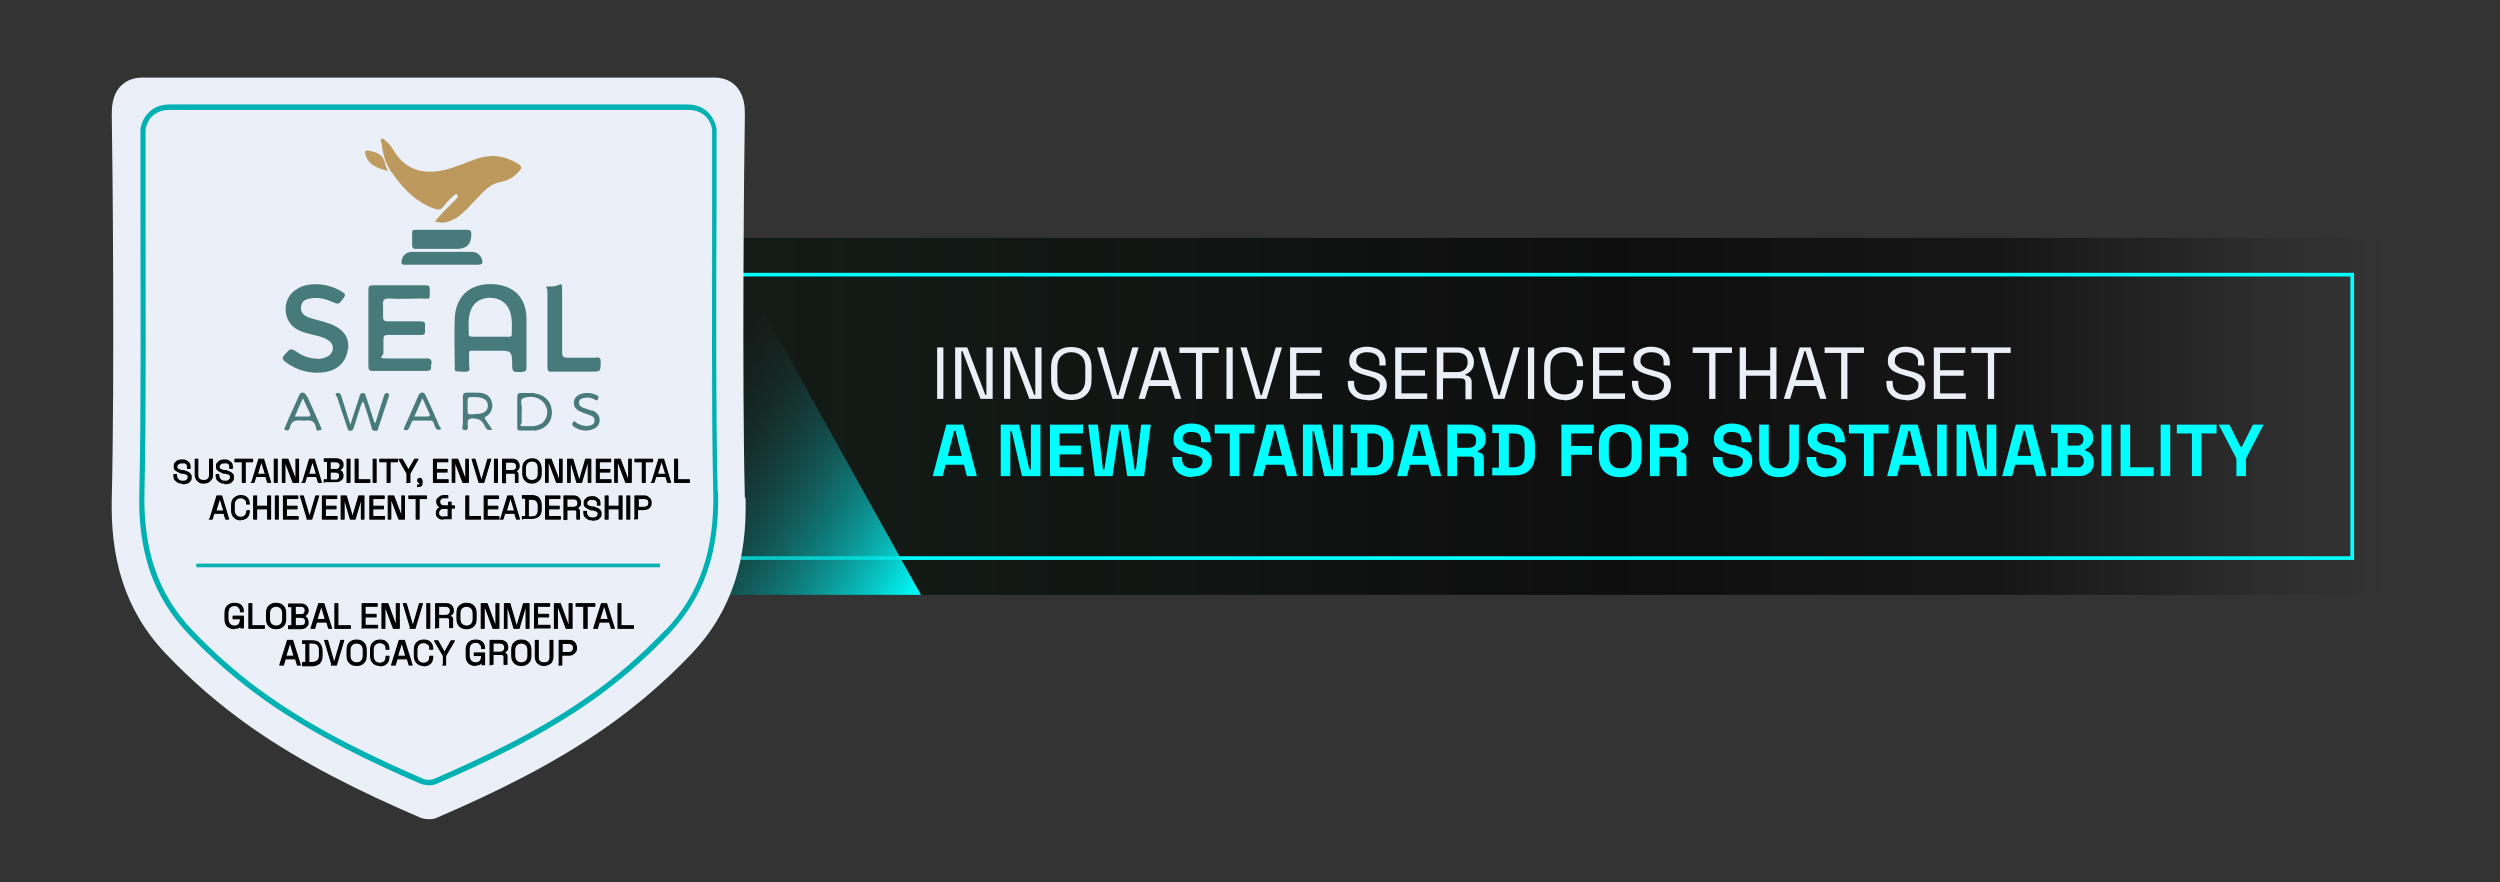 <?xml version="1.0" encoding="UTF-8"?>
<svg id="Layer_1" data-name="Layer 1" xmlns="http://www.w3.org/2000/svg" xmlns:xlink="http://www.w3.org/1999/xlink" version="1.1" viewBox="0 0 680 240">
  <rect x="0" y="0" width="680" height="240" fill="#333333" stroke="none"/>
  <defs>
    <style>
      .cls-1 {
        fill: aqua;
      }

      .cls-1, .cls-2, .cls-3, .cls-4, .cls-5, .cls-6, .cls-7, .cls-8, .cls-9, .cls-10, .cls-11, .cls-12 {
        stroke-width: 0px;
      }

      .cls-2 {
        fill: #487b7c;
      }

      .cls-3 {
        fill: #477a7b;
      }

      .cls-4 {
        fill: #ebeff8;
      }

      .cls-5 {
        fill: #497b7c;
      }

      .cls-6 {
        fill: #4a7c7d;
      }

      .cls-13 {
        stroke: #00b1b4;
      }

      .cls-13, .cls-14 {
        fill: none;
        stroke-miterlimit: 10;
      }

      .cls-7 {
        fill: url(#linear-gradient);
        isolation: isolate;
        opacity: .8;
      }

      .cls-14 {
        stroke: aqua;
      }

      .cls-8 {
        fill: #bf9b60;
      }

      .cls-15 {
        fill: #000;
        stroke: #000;
        stroke-linecap: round;
        stroke-linejoin: round;
        stroke-width: .3px;
      }

      .cls-9 {
        fill: url(#linear-gradient-2);
      }

      .cls-10 {
        fill: #be995e;
      }

      .cls-11 {
        fill: #487a7b;
      }

      .cls-12 {
        fill: #00b1b4;
      }
    </style>
    <linearGradient id="linear-gradient" x1="126" y1="471.2" x2="649.8" y2="471.2" gradientTransform="translate(0 -358)" gradientUnits="userSpaceOnUse">
      <stop offset="0" stop-color="#0e1c14"/>
      <stop offset=".6" stop-color="#000" stop-opacity=".9"/>
      <stop offset=".8" stop-color="#000" stop-opacity=".7"/>
      <stop offset=".9" stop-color="#000" stop-opacity=".3"/>
      <stop offset="1" stop-color="#231f20" stop-opacity="0"/>
    </linearGradient>
    <linearGradient id="linear-gradient-2" x1="256.1" y1="510.2" x2="186" y2="464.4" gradientTransform="translate(0 -358)" gradientUnits="userSpaceOnUse">
      <stop offset="0" stop-color="aqua"/>
      <stop offset="1" stop-color="#231f20" stop-opacity="0"/>
    </linearGradient>
  </defs>
  <g>
    <rect class="cls-7" x="126" y="64.7" width="523.8" height="97.1"/>
    <rect class="cls-14" x="137.7" y="74.7" width="502.1" height="77.1"/>
    <g>
      <path class="cls-4" d="M254.9,108.5v-14h1.7v14h-1.7Z"/>
      <path class="cls-4" d="M259.8,108.5v-14h3.3l4.9,12.9h.3v-12.9h1.7v14h-3.3l-4.9-13h-.3v13h-1.7Z"/>
      <path class="cls-4" d="M273.1,108.5v-14h3.3l4.9,12.9h.3v-12.9h1.7v14h-3.3l-4.9-13h-.3v13h-1.7Z"/>
      <path class="cls-4" d="M291.4,108.8c-1.7,0-3-.5-4-1.4-1-1-1.5-2.4-1.5-4.2v-3.2c0-1.9.5-3.3,1.5-4.2,1-1,2.3-1.4,4-1.4s3,.5,4,1.4c1,1,1.5,2.4,1.5,4.2v3.2c0,1.9-.5,3.3-1.5,4.2-1,1-2.3,1.4-4,1.4ZM291.4,107.3c1.2,0,2.2-.4,2.8-1.1.7-.7,1-1.7,1-3v-3.3c0-1.3-.3-2.3-1-3s-1.6-1.1-2.8-1.1-2.1.4-2.8,1.1c-.7.7-1,1.7-1,3v3.3c0,1.3.3,2.3,1,3s1.6,1.1,2.8,1.1Z"/>
      <path class="cls-4" d="M302.6,108.5l-4.2-14h1.7l3.8,13h.3l3.8-13h1.7l-4.2,14h-2.9,0Z"/>
      <path class="cls-4" d="M309.7,108.5l4.3-14h3l4.3,14h-1.7l-1.1-3.5h-6l-1.1,3.5h-1.7,0ZM312.9,103.4h5.1l-2.4-7.9h-.3l-2.4,7.9h0Z"/>
      <path class="cls-4" d="M325.3,108.5v-12.5h-4.5v-1.5h10.7v1.5h-4.5v12.5h-1.7Z"/>
      <path class="cls-4" d="M333.6,108.5v-14h1.7v14h-1.7Z"/>
      <path class="cls-4" d="M341.6,108.5l-4.2-14h1.7l3.8,13h.3l3.8-13h1.7l-4.2,14h-2.9,0Z"/>
      <path class="cls-4" d="M350.9,108.5v-14h8.6v1.5h-6.9v4.7h6.4v1.5h-6.4v4.8h7v1.5h-8.7Z"/>
      <path class="cls-4" d="M371.9,108.8c-1,0-1.9-.2-2.7-.5-.8-.4-1.4-.9-1.9-1.6s-.7-1.6-.7-2.7v-.4h1.7v.4c0,1.2.3,2,1,2.6s1.6.8,2.6.8,1.9-.2,2.5-.7.9-1.1.9-1.9-.1-.9-.4-1.2c-.3-.3-.6-.6-1.1-.8-.5-.2-1-.4-1.6-.5l-1-.3c-.8-.2-1.5-.5-2.2-.8s-1.1-.7-1.5-1.2-.5-1.1-.5-1.9.2-1.5.6-2,.9-1,1.7-1.3,1.5-.5,2.5-.5,1.8.2,2.6.5c.8.3,1.3.8,1.8,1.4.4.6.7,1.4.7,2.4v.8h-1.7v-.8c0-.7-.1-1.2-.4-1.6s-.7-.7-1.2-.9-1.1-.3-1.7-.3c-.9,0-1.7.2-2.2.6-.6.4-.8,1-.8,1.7s.1.9.4,1.2c.2.3.6.6,1,.8.4.2,1,.4,1.6.5l1,.3c.8.2,1.5.4,2.2.7.6.3,1.2.7,1.5,1.2.4.5.6,1.2.6,2s-.2,1.5-.6,2.2c-.4.6-1,1.1-1.8,1.4s-1.6.5-2.7.5h-.2,0Z"/>
      <path class="cls-4" d="M379.5,108.5v-14h8.6v1.5h-6.9v4.7h6.4v1.5h-6.4v4.8h7v1.5h-8.7Z"/>
      <path class="cls-4" d="M390.8,108.5v-14h5.7c.9,0,1.6,0,2.3.5.7.3,1.2.7,1.5,1.3s.6,1.2.6,2v.2c0,.9-.2,1.6-.7,2.2s-1,.9-1.6,1.1v.3c.5,0,.9.2,1.2.5.3.3.5.8.5,1.3v4.7h-1.7v-4.5c0-.4-.1-.7-.3-.9-.2-.2-.6-.3-1-.3h-4.8v5.7h-1.7ZM392.5,101.2h3.8c.9,0,1.6-.2,2.1-.7.5-.4.8-1.1.8-1.9h0c0-.9-.2-1.6-.7-2s-1.2-.7-2.1-.7h-3.8v5.2h0Z"/>
      <path class="cls-4" d="M406.3,108.5l-4.2-14h1.7l3.8,13h.3l3.8-13h1.7l-4.2,14h-2.9,0Z"/>
      <path class="cls-4" d="M415.6,108.5v-14h1.7v14h-1.7Z"/>
      <path class="cls-4" d="M425.5,108.8c-1.7,0-3-.5-4-1.4-1-1-1.5-2.4-1.5-4.2v-3.2c0-1.9.5-3.3,1.5-4.2,1-1,2.3-1.4,4-1.4s2.9.5,3.8,1.4,1.3,2.2,1.3,3.8h-1.7v-.2c0-1.1-.3-1.9-.8-2.6-.6-.7-1.4-1-2.6-1s-2.1.4-2.8,1.1c-.7.7-1,1.7-1,3v3.3c0,1.3.3,2.3,1,3s1.6,1.1,2.8,1.1,2.1-.3,2.6-1c.6-.7.8-1.5.8-2.6v-.3h1.7v.3c0,1.6-.4,2.9-1.3,3.8s-2.2,1.4-3.8,1.4v-.2h0Z"/>
      <path class="cls-4" d="M433.3,108.5v-14h8.6v1.5h-6.9v4.7h6.4v1.5h-6.4v4.8h7v1.5h-8.7Z"/>
      <path class="cls-4" d="M449.2,108.8c-1,0-1.9-.2-2.7-.5-.8-.4-1.4-.9-1.9-1.6s-.7-1.6-.7-2.7v-.4h1.7v.4c0,1.2.3,2,1,2.6s1.6.8,2.6.8,1.9-.2,2.5-.7.9-1.1.9-1.9-.1-.9-.4-1.2c-.3-.3-.6-.6-1.1-.8-.5-.2-1-.4-1.6-.5l-1-.3c-.8-.2-1.5-.5-2.2-.8s-1.1-.7-1.5-1.2-.5-1.1-.5-1.9.2-1.5.6-2,.9-1,1.7-1.3,1.5-.5,2.5-.5,1.8.2,2.6.5c.8.3,1.3.8,1.8,1.4.4.6.7,1.4.7,2.4v.8h-1.7v-.8c0-.7-.1-1.2-.4-1.6s-.7-.7-1.2-.9-1.1-.3-1.7-.3c-.9,0-1.7.2-2.2.6-.6.4-.8,1-.8,1.7s.1.9.4,1.2c.2.3.6.6,1,.8.4.2,1,.4,1.6.5l1,.3c.8.2,1.5.4,2.2.7.6.3,1.2.7,1.5,1.2.4.5.6,1.2.6,2s-.2,1.5-.6,2.2c-.4.6-1,1.1-1.8,1.4s-1.6.5-2.7.5h-.2,0Z"/>
      <path class="cls-4" d="M464.9,108.5v-12.5h-4.5v-1.5h10.7v1.5h-4.5v12.5h-1.7Z"/>
      <path class="cls-4" d="M473.2,108.5v-14h1.7v6.2h6.6v-6.2h1.7v14h-1.7v-6.3h-6.6v6.3h-1.7Z"/>
      <path class="cls-4" d="M485.2,108.5l4.3-14h3l4.3,14h-1.7l-1.1-3.5h-6l-1.1,3.5h-1.7,0ZM488.4,103.4h5.1l-2.4-7.9h-.3l-2.4,7.9h0Z"/>
      <path class="cls-4" d="M500.8,108.5v-12.5h-4.5v-1.5h10.7v1.5h-4.5v12.5h-1.7Z"/>
      <path class="cls-4" d="M518.4,108.8c-1,0-1.9-.2-2.7-.5-.8-.4-1.4-.9-1.9-1.6s-.7-1.6-.7-2.7v-.4h1.7v.4c0,1.2.3,2,1,2.6s1.6.8,2.6.8,1.9-.2,2.5-.7.9-1.1.9-1.9,0-.9-.4-1.2c-.3-.3-.6-.6-1.1-.8-.5-.2-1-.4-1.6-.5l-1-.3c-.8-.2-1.5-.5-2.2-.8s-1.1-.7-1.5-1.2-.5-1.1-.5-1.9.2-1.5.6-2,.9-1,1.7-1.3,1.5-.5,2.5-.5,1.8.2,2.6.5,1.3.8,1.8,1.4c.4.6.7,1.4.7,2.4v.8h-1.7v-.8c0-.7,0-1.2-.4-1.6-.3-.4-.7-.7-1.2-.9s-1.1-.3-1.7-.3c-.9,0-1.7.2-2.2.6-.6.4-.8,1-.8,1.7s0,.9.4,1.2c.2.3.6.6,1,.8.4.2,1,.4,1.6.5l1,.3c.8.2,1.5.4,2.2.7.6.3,1.2.7,1.5,1.2.4.5.6,1.2.6,2s-.2,1.5-.6,2.2c-.4.6-1,1.1-1.8,1.4s-1.6.5-2.7.5h-.2,0Z"/>
      <path class="cls-4" d="M526,108.5v-14h8.6v1.5h-6.9v4.7h6.4v1.5h-6.4v4.8h7v1.5h-8.7,0Z"/>
      <path class="cls-4" d="M540.7,108.5v-12.5h-4.5v-1.5h10.7v1.5h-4.5v12.5h-1.7Z"/>
      <path class="cls-1" d="M253.7,129.5l3.7-14h4.6l3.7,14h-2.7l-.8-3.1h-5l-.8,3.1h-2.7ZM257.8,124h3.8l-1.7-6.8h-.4l-1.7,6.8h0Z"/>
      <path class="cls-1" d="M272.2,129.5v-14h5l2.8,12.2h.4v-12.2h2.6v14h-5l-2.8-12.2h-.4v12.2h-2.6Z"/>
      <path class="cls-1" d="M285.6,129.5v-14h9v2.4h-6.4v3.3h5.8v2.4h-5.8v3.5h6.5v2.4h-9.1Z"/>
      <path class="cls-1" d="M297.8,129.5l-1.8-14h2.6l1.4,12.2h.4l1.8-12.2h4.6l1.8,12.2h.4l1.4-12.2h2.6l-1.8,14h-4.6l-1.8-12.4h-.4l-1.8,12.4h-4.8Z"/>
      <path class="cls-1" d="M324.4,129.8c-1.1,0-2-.2-2.9-.6-.8-.4-1.5-.9-1.9-1.7-.5-.7-.7-1.6-.7-2.6v-.6h2.6v.6c0,.8.3,1.5.8,1.9s1.2.6,2.1.6,1.6-.2,2-.5c.4-.4.7-.8.7-1.4s-.1-.7-.3-.9c-.2-.2-.5-.4-1-.6-.4-.2-.9-.3-1.5-.4h-.5c-1-.3-1.8-.6-2.5-.9s-1.2-.8-1.6-1.3-.5-1.2-.5-2.1.2-1.6.6-2.2,1-1.1,1.7-1.4,1.6-.5,2.6-.5,1.9.2,2.7.5c.8.3,1.4.8,1.8,1.5s.7,1.5.7,2.5v.6h-2.6v-.6c0-.5-.1-1-.3-1.3s-.5-.6-.9-.7-.8-.2-1.4-.2-1.4,0-1.8.5c-.4.3-.6.7-.6,1.2s0,.6.3.9c.2.2.5.4.8.6.4.2.8.3,1.4.4h.5c1,.3,1.9.6,2.6.9s1.3.8,1.7,1.3c.4.5.6,1.2.6,2.1s-.2,1.6-.7,2.2c-.4.6-1,1.2-1.8,1.5-.8.4-1.7.5-2.8.5v.2h0Z"/>
      <path class="cls-1" d="M334.5,129.5v-11.6h-4.1v-2.4h10.8v2.4h-4.1v11.6h-2.6,0Z"/>
      <path class="cls-1" d="M340.8,129.5l3.7-14h4.6l3.7,14h-2.7l-.8-3.1h-5l-.8,3.1h-2.7ZM344.9,124h3.8l-1.7-6.8h-.4l-1.7,6.8h0Z"/>
      <path class="cls-1" d="M354.4,129.5v-14h5l2.8,12.2h.4v-12.2h2.6v14h-5l-2.8-12.2h-.4v12.2h-2.6Z"/>
      <path class="cls-1" d="M367.4,129.5v-2.3h1.8v-9.4h-1.8v-2.3h5.8c1.9,0,3.3.5,4.3,1.4,1,1,1.5,2.4,1.5,4.2v2.6c0,1.9-.5,3.3-1.5,4.2-1,1-2.4,1.4-4.3,1.4h-5.8v.2h0ZM371.9,127.1h1.3c1.1,0,1.8-.3,2.3-.8.5-.6.7-1.3.7-2.4v-2.8c0-1-.2-1.8-.7-2.4s-1.3-.8-2.3-.8h-1.3v9.2h0Z"/>
      <path class="cls-1" d="M380,129.5l3.7-14h4.6l3.7,14h-2.7l-.8-3.1h-5l-.8,3.1h-2.7ZM384.1,124h3.8l-1.7-6.8h-.4l-1.7,6.8h0Z"/>
      <path class="cls-1" d="M393.7,129.5v-14h6.1c.9,0,1.6.2,2.3.5.7.3,1.2.7,1.5,1.3.4.6.5,1.2.5,2v.2c0,.8-.2,1.5-.6,2s-.9.9-1.5,1.1v.4c.5,0,.9.2,1.2.5.3.3.4.8.4,1.4v4.6h-2.6v-4.2c0-.3,0-.6-.2-.8s-.4-.3-.8-.3h-3.7v5.3h-2.6,0ZM396.3,121.8h3.2c.6,0,1.1-.2,1.5-.5s.5-.8.5-1.4v-.2c0-.6-.2-1-.5-1.3s-.8-.5-1.5-.5h-3.2v3.9Z"/>
      <path class="cls-1" d="M405.9,129.5v-2.3h1.8v-9.4h-1.8v-2.3h5.8c1.9,0,3.3.5,4.3,1.4,1,1,1.5,2.4,1.5,4.2v2.6c0,1.9-.5,3.3-1.5,4.2-1,1-2.4,1.4-4.3,1.4h-5.8v.2h0ZM410.4,127.1h1.3c1.1,0,1.8-.3,2.3-.8.5-.6.7-1.3.7-2.4v-2.8c0-1-.2-1.8-.7-2.4s-1.3-.8-2.3-.8h-1.3v9.2h0Z"/>
      <path class="cls-1" d="M424.7,129.5v-14h8.8v2.4h-6.2v3.4h5.7v2.4h-5.7v5.8h-2.6,0Z"/>
      <path class="cls-1" d="M440.7,129.8c-1.8,0-3.2-.5-4.2-1.4s-1.6-2.4-1.6-4.1v-3.4c0-1.8.5-3.2,1.6-4.1,1-1,2.4-1.4,4.2-1.4s3.2.5,4.2,1.4c1,1,1.6,2.4,1.6,4.1v3.4c0,1.8-.5,3.2-1.6,4.1-1.1.9-2.4,1.4-4.2,1.4ZM440.7,127.4c1,0,1.8-.3,2.3-.9s.8-1.3.8-2.3v-3.5c0-1-.3-1.7-.8-2.3-.5-.6-1.3-.9-2.3-.9s-1.7.3-2.3.9c-.6.6-.8,1.3-.8,2.3v3.5c0,1,.3,1.7.8,2.3.6.6,1.3.9,2.3.9Z"/>
      <path class="cls-1" d="M448.8,129.5v-14h6.1c.9,0,1.6.2,2.3.5.7.3,1.2.7,1.5,1.3.4.6.5,1.2.5,2v.2c0,.8-.2,1.5-.6,2s-.9.9-1.5,1.1v.4c.5,0,.9.2,1.2.5.3.3.4.8.4,1.4v4.6h-2.6v-4.2c0-.3,0-.6-.2-.8s-.4-.3-.8-.3h-3.7v5.3h-2.6,0ZM451.4,121.8h3.2c.6,0,1.1-.2,1.5-.5s.5-.8.5-1.4v-.2c0-.6-.2-1-.5-1.3s-.8-.5-1.5-.5h-3.2v3.9Z"/>
      <path class="cls-1" d="M471.4,129.8c-1.1,0-2-.2-2.9-.6-.8-.4-1.5-.9-1.9-1.7-.5-.7-.7-1.6-.7-2.6v-.6h2.6v.6c0,.8.3,1.5.8,1.9s1.2.6,2.1.6,1.6-.2,2-.5c.4-.4.7-.8.7-1.4s-.1-.7-.3-.9c-.2-.2-.5-.4-1-.6-.4-.2-.9-.3-1.5-.4h-.5c-1-.3-1.8-.6-2.5-.9s-1.2-.8-1.6-1.3-.5-1.2-.5-2.1.2-1.6.6-2.2,1-1.1,1.7-1.4,1.6-.5,2.6-.5,1.9.2,2.7.5c.8.3,1.4.8,1.8,1.5s.7,1.5.7,2.5v.6h-2.6v-.6c0-.5-.1-1-.3-1.3s-.5-.6-.9-.7-.8-.2-1.4-.2-1.4,0-1.8.5c-.4.3-.6.7-.6,1.2s0,.6.3.9c.2.2.5.4.8.6.4.2.8.3,1.4.4h.5c1,.3,1.9.6,2.6.9s1.3.8,1.7,1.3c.4.5.6,1.2.6,2.1s-.2,1.6-.7,2.2c-.4.6-1,1.2-1.8,1.5-.8.4-1.7.5-2.8.5v.2h0Z"/>
      <path class="cls-1" d="M484,129.8c-1.1,0-2.1-.2-3-.6-.8-.4-1.4-1-1.9-1.8-.4-.8-.6-1.7-.6-2.8v-9.1h2.6v9.2c0,.9.2,1.5.7,2s1.2.7,2.1.7,1.6-.2,2.1-.7.7-1.2.7-2v-9.2h2.6v9.1c0,1.1-.2,2-.7,2.8-.4.8-1.1,1.4-1.9,1.8s-1.8.6-3,.6h.3,0Z"/>
      <path class="cls-1" d="M496.9,129.8c-1.1,0-2-.2-2.9-.6-.8-.4-1.5-.9-1.9-1.7-.5-.7-.7-1.6-.7-2.6v-.6h2.6v.6c0,.8.3,1.5.8,1.9s1.2.6,2.1.6,1.6-.2,2-.5c.4-.4.7-.8.7-1.4s-.1-.7-.3-.9c-.2-.2-.5-.4-1-.6-.4-.2-.9-.3-1.5-.4h-.5c-1-.3-1.8-.6-2.5-.9s-1.2-.8-1.6-1.3-.5-1.2-.5-2.1.2-1.6.6-2.2,1-1.1,1.7-1.4,1.6-.5,2.6-.5,1.9.2,2.7.5c.8.3,1.4.8,1.8,1.5s.7,1.5.7,2.5v.6h-2.6v-.6c0-.5-.1-1-.3-1.3s-.5-.6-.9-.7-.8-.2-1.4-.2-1.4,0-1.8.5c-.4.3-.6.7-.6,1.2s0,.6.3.9c.2.2.5.4.8.6.4.2.8.3,1.4.4h.5c1,.3,1.9.6,2.6.9s1.3.8,1.7,1.3c.4.5.6,1.2.6,2.1s-.2,1.6-.7,2.2c-.4.6-1,1.2-1.8,1.5-.8.4-1.7.5-2.8.5v.2h0Z"/>
      <path class="cls-1" d="M507,129.5v-11.6h-4.1v-2.4h10.8v2.4h-4.1v11.6h-2.6Z"/>
      <path class="cls-1" d="M513.3,129.5l3.7-14h4.6l3.7,14h-2.7l-.8-3.1h-5l-.8,3.1h-2.7ZM517.4,124h3.8l-1.7-6.8h-.4l-1.7,6.8h0Z"/>
      <path class="cls-1" d="M526.9,129.5v-14h2.6v14h-2.6Z"/>
      <path class="cls-1" d="M532.2,129.5v-14h5l2.8,12.2h.4v-12.2h2.6v14h-5l-2.8-12.2h-.4v12.2h-2.6Z"/>
      <path class="cls-1" d="M544.6,129.5l3.7-14h4.6l3.7,14h-2.7l-.8-3.1h-5l-.8,3.1h-2.7ZM548.7,124h3.8l-1.7-6.8h-.4l-1.7,6.8h0Z"/>
      <path class="cls-1" d="M557.9,129.5v-2.3h1.8v-9.4h-1.8v-2.3h7.2c.9,0,1.6,0,2.2.4.6.3,1.1.7,1.5,1.2s.5,1.2.5,1.9v.2c0,.6,0,1.2-.4,1.6s-.5.7-.8.9c-.3.2-.6.4-.9.5v.4c.3,0,.6.2,1,.4.3.2.6.5.9,1,.2.4.4,1,.4,1.6v.2c0,.8-.2,1.4-.5,2-.4.6-.9,1-1.5,1.3s-1.4.4-2.2.4h-7.4ZM562.4,121.2h2.4c.5,0,1,0,1.4-.4s.5-.7.5-1.2v-.2c0-.5-.2-.9-.5-1.2-.3-.3-.8-.4-1.4-.4h-2.4s0,3.4,0,3.4ZM562.4,127.1h2.5c.6,0,1,0,1.4-.4s.5-.7.5-1.2v-.2c0-.5-.2-.9-.5-1.2-.3-.3-.8-.4-1.4-.4h-2.5s0,3.4,0,3.4Z"/>
      <path class="cls-1" d="M571.6,129.5v-14h2.6v14h-2.6Z"/>
      <path class="cls-1" d="M576.8,129.5v-14h2.6v11.6h6.4v2.4h-9Z"/>
      <path class="cls-1" d="M587.7,129.5v-14h2.6v14h-2.6Z"/>
      <path class="cls-1" d="M596.2,129.5v-11.6h-4.1v-2.4h10.8v2.4h-4.1v11.6h-2.6Z"/>
      <path class="cls-1" d="M608.3,129.5v-4.8l-4.8-9.2h2.9l3,6h.4l3-6h2.9l-4.8,9.2v4.8h-2.6Z"/>
    </g>
    <path class="cls-9" d="M196.6,161.8h53.9l-53.9-96.9v96.9h0Z"/>
  </g>
  <g>
    <path class="cls-4" d="M202.8,135.4h-.2c-.8-31.8-.2-94.5,0-103.9,0-1.3,0-2.5-.3-3.8-.8-4.1-3.8-6.6-8-6.6H38.7c-4.2,0-7.2,2.5-8,6.6-.3,1.3-.3,2.5-.3,3.8.2,9.4.8,72.1,0,103.9h0c-.4,16.1,3.3,30.4,14.6,42.3,7.1,7.5,14.9,14.2,23.3,20.1,14.3,10,29.8,17.6,45.8,24.5.6.3,1.3.4,1.9.5h1.2c.6,0,1.3-.2,1.9-.5,16-6.9,31.5-14.5,45.8-24.5,8.4-5.9,16.2-12.6,23.3-20.1,11.3-11.9,15-26.2,14.6-42.3h0Z"/>
    <path class="cls-4" d="M193.9,133.5c-.5-19.2-.4-56.3-.3-78.4v-19.9c-.6-3.3-3.1-5.3-6.5-5.3H45.9c-3.4,0-5.9,2-6.5,5.3v19.9c0,22.1.2,59.2-.3,78.4-.4,16.1,3.7,28.2,13,37.9,6.5,6.8,13.5,12.9,21,18.1,14.1,9.9,29.6,17.1,41.5,22.2h0c.7.3,1.3.4,2,.4h0c.7,0,1.3-.1,2-.4h0c11.9-5.1,27.4-12.3,41.5-22.2,7.5-5.2,14.5-11.3,21-18.1,9.3-9.7,13.4-21.8,13-37.9h-.2Z"/>
    <path class="cls-12" d="M195.2,133.5c-.5-19.1-.4-56.2-.3-78.4v-20.1c-.8-4.1-3.8-6.6-8-6.6H46.2c-4.2,0-7.2,2.5-8,6.6v20.1c0,22.2.2,59.3-.3,78.4-.5,16.6,3.8,28.9,13.4,39,6.5,6.9,13.7,13,21.2,18.3,14.2,9.9,29.7,17.1,41.7,22.3.7.3,1.4.4,2.2.5h.4c.8,0,1.5-.2,2.2-.5,12-5.2,27.5-12.4,41.7-22.3,7.5-5.3,14.7-11.4,21.2-18.3,9.6-10.1,13.9-22.4,13.4-39h0ZM180.9,171.4c-6.5,6.8-13.5,12.9-21,18.1-14.1,9.9-29.6,17-41.5,22.2-.6.3-1.2.4-1.8.4s-1.2-.1-1.8-.4c-11.9-5.2-27.4-12.3-41.5-22.2-7.5-5.2-14.5-11.3-21-18.1-9.3-9.8-13.4-21.8-13-37.9.5-19.1.3-56.2.3-78.4v-19.9c.6-3.3,3-5.3,6.5-5.3h141.1c3.5,0,5.9,2,6.5,5.3v19.9c0,22.2-.2,59.3.3,78.4.4,16.1-3.7,28.1-13,37.9h-.1Z"/>
  </g>
  <line class="cls-13" x1="53.4" y1="153.8" x2="179.5" y2="153.8"/>
  <g>
    <path class="cls-15" d="M63.7,171c-.5,0-.9-.1-1.3-.3-.4-.2-.7-.5-.9-.9s-.3-.9-.3-1.5v-1.5c0-.9.2-1.6.7-2,.5-.5,1.1-.7,1.9-.7s1.4.2,1.8.6c.4.4.6,1,.6,1.7h-.8c0-.4,0-.7-.2-.9s-.3-.4-.5-.6c-.2-.1-.5-.2-.9-.2-.6,0-1,.2-1.3.5s-.5.8-.5,1.5v1.6c0,.6.2,1.1.5,1.5.3.3.8.5,1.3.5s1-.2,1.2-.5.4-.7.4-1.3v-.2h-2v-.7h2.8v3.2h-.7v-.7h0c0,.1-.2.3-.3.4,0,.1-.3.2-.5.3-.2,0-.5.1-.8.1h-.2Z"/>
    <path class="cls-15" d="M67.7,170.9v-6.7h.8v6h3.4v.7h-4.2Z"/>
    <path class="cls-15" d="M75.1,171c-.8,0-1.4-.2-1.9-.7s-.7-1.1-.7-2v-1.5c0-.9.2-1.6.7-2,.5-.5,1.1-.7,1.9-.7s1.4.2,1.9.7.7,1.1.7,2v1.5c0,.9-.2,1.6-.7,2-.5.5-1.1.7-1.9.7ZM75.1,170.3c.6,0,1-.2,1.3-.5s.5-.8.5-1.4v-1.6c0-.6-.2-1.1-.5-1.4-.3-.3-.8-.5-1.3-.5s-1,.2-1.3.5-.5.8-.5,1.4v1.6c0,.6.2,1.1.5,1.4.3.3.8.5,1.3.5Z"/>
    <path class="cls-15" d="M78.5,170.9v-.7h.9v-5.2h-.9v-.7h3.3c.4,0,.7,0,1,.2.3.1.5.3.7.6s.3.5.3.9h0c0,.4,0,.6-.2.8,0,.2-.3.4-.4.5-.2.1-.3.2-.5.2h0c.2.2.3.2.5.4.2.1.3.3.4.5s.2.5.2.8h0c0,.5,0,.8-.3,1-.2.3-.4.5-.7.6-.3.1-.6.2-1,.2h-3.3ZM80.3,167.2h1.5c.4,0,.7,0,.9-.3.2-.2.3-.4.3-.8h0c0-.4,0-.7-.3-.9-.2-.2-.5-.3-.9-.3h-1.5v2.2h0ZM80.3,170.2h1.5c.4,0,.7,0,1-.3s.3-.5.3-.8h0c0-.4,0-.7-.3-.9-.2-.2-.5-.3-1-.3h-1.5v2.3Z"/>
    <path class="cls-15" d="M84.6,170.9l2.1-6.7h1.4l2.1,6.7h-.8l-.5-1.7h-2.8l-.5,1.7s-1,0-1,0ZM86.1,168.5h2.4l-1.1-3.8h0l-1.2,3.8h-.1Z"/>
    <path class="cls-15" d="M91.1,170.9v-6.7h.8v6h3.4v.7h-4.2Z"/>
    <path class="cls-15" d="M98.5,170.9v-6.7h4.1v.7h-3.3v2.2h3v.7h-3v2.3h3.4v.7h-4.2Z"/>
    <path class="cls-15" d="M103.9,170.9v-6.7h1.6l2.3,6.2h0v-6.2h.8v6.7h-1.6l-2.3-6.2h0v6.2h-.8Z"/>
    <path class="cls-15" d="M111.7,170.9l-2-6.7h.8l1.8,6.2h0l1.8-6.2h.8l-2,6.7h-1.4.2Z"/>
    <path class="cls-15" d="M116.1,170.9v-6.7h.8v6.7h-.8Z"/>
    <path class="cls-15" d="M118.5,170.9v-6.7h2.7c.4,0,.8,0,1.1.2s.6.3.7.6c.2.3.3.6.3.9h0c0,.5,0,.9-.3,1.1s-.5.4-.7.5h0c.2.1.4.2.6.4s.2.4.2.6v2.2h-.8v-2.1c0-.2,0-.3-.2-.4,0-.1-.3-.2-.5-.2h-2.3v2.7h-.8v.2h0ZM119.3,167.4h1.8c.4,0,.8-.1,1-.3s.4-.5.4-.9h0c0-.4,0-.7-.4-1s-.6-.3-1-.3h-1.8v2.5Z"/>
    <path class="cls-15" d="M126.9,171c-.8,0-1.4-.2-1.9-.7s-.7-1.1-.7-2v-1.5c0-.9.2-1.6.7-2,.5-.5,1.1-.7,1.9-.7s1.4.2,1.9.7.7,1.1.7,2v1.5c0,.9-.2,1.6-.7,2-.5.5-1.1.7-1.9.7ZM126.9,170.3c.6,0,1-.2,1.3-.5.3-.3.5-.8.5-1.4v-1.6c0-.6-.2-1.1-.5-1.4-.3-.3-.8-.5-1.3-.5s-1,.2-1.3.5-.5.8-.5,1.4v1.6c0,.6.2,1.1.5,1.4.3.3.8.5,1.3.5Z"/>
    <path class="cls-15" d="M130.9,170.9v-6.7h1.6l2.3,6.2h.1v-6.2h.8v6.7h-1.6l-2.3-6.2h-.1v6.2h-.8Z"/>
    <path class="cls-15" d="M137.2,170.9v-6.7h1.5l1.8,6.2h.1l1.8-6.2h1.5v6.7h-.8v-6.2h-.1l-1.8,6.2h-1.4l-1.8-6.2h-.1v6.2h-.8.1Z"/>
    <path class="cls-15" d="M145.4,170.9v-6.7h4.1v.7h-3.3v2.2h3v.7h-3v2.3h3.4v.7h-4.2Z"/>
    <path class="cls-15" d="M150.8,170.9v-6.7h1.6l2.3,6.2h.1v-6.2h.8v6.7h-1.6l-2.3-6.2h-.1v6.2h-.8Z"/>
    <path class="cls-15" d="M158.8,170.9v-6h-2.1v-.7h5.1v.7h-2.1v6h-.9Z"/>
    <path class="cls-15" d="M161.5,170.9l2.1-6.7h1.4l2.1,6.7h-.8l-.5-1.7h-2.8l-.5,1.7h-1ZM163.1,168.5h2.4l-1.1-3.8h-.1l-1.2,3.8h0Z"/>
    <path class="cls-15" d="M168.1,170.9v-6.7h.8v6h3.4v.7h-4.2Z"/>
    <path class="cls-15" d="M76.1,180.9l2.1-6.7h1.4l2.1,6.7h-.8l-.5-1.7h-2.8l-.5,1.7s-1,0-1,0ZM77.6,178.5h2.4l-1.1-3.8h0l-1.2,3.8h-.1Z"/>
    <path class="cls-15" d="M82.3,180.9v-.7h.9v-5.2h-.9v-.7h2.6c.9,0,1.6.2,2,.7s.7,1.1.7,2.1v1.2c0,.9-.2,1.6-.7,2.1-.5.4-1.2.7-2,.7h-2.6v-.2h0ZM84,180.2h.9c.6,0,1.1-.2,1.5-.5.3-.3.5-.8.5-1.5v-1.3c0-.7-.2-1.2-.5-1.5s-.8-.5-1.5-.5h-.9v5.2h0Z"/>
    <path class="cls-15" d="M90.3,180.9l-2-6.7h.8l1.8,6.2h0l1.8-6.2h.8l-2,6.7h-1.4.2Z"/>
    <path class="cls-15" d="M97,181c-.8,0-1.4-.2-1.9-.7s-.7-1.1-.7-2v-1.5c0-.9.2-1.6.7-2,.5-.5,1.1-.7,1.9-.7s1.4.2,1.9.7.7,1.1.7,2v1.5c0,.9-.2,1.6-.7,2-.5.5-1.1.7-1.9.7ZM97,180.3c.6,0,1-.2,1.3-.5s.5-.8.5-1.4v-1.6c0-.6-.2-1.1-.5-1.4-.3-.3-.8-.5-1.3-.5s-1,.2-1.3.5-.5.8-.5,1.4v1.6c0,.6.2,1.1.5,1.4.3.3.8.5,1.3.5Z"/>
    <path class="cls-15" d="M103.4,181c-.8,0-1.4-.2-1.9-.7s-.7-1.1-.7-2v-1.5c0-.9.2-1.6.7-2,.5-.5,1.1-.7,1.9-.7s1.4.2,1.8.7c.4.4.6,1,.6,1.8h-.8c0-.6,0-1-.4-1.3s-.7-.5-1.3-.5-1,.2-1.3.5-.5.8-.5,1.5v1.6c0,.6.2,1.1.5,1.5.3.3.8.5,1.3.5s1-.2,1.3-.5.4-.7.4-1.2v-.2h.8c0,.9-.2,1.5-.6,1.9s-1,.7-1.8.7h0Z"/>
    <path class="cls-15" d="M106.5,180.9l2.1-6.7h1.4l2.1,6.7h-.8l-.5-1.7h-2.8l-.5,1.7s-1,0-1,0ZM108,178.5h2.4l-1.1-3.8h0l-1.2,3.8h-.1Z"/>
    <path class="cls-15" d="M115.3,181c-.8,0-1.4-.2-1.9-.7s-.7-1.1-.7-2v-1.5c0-.9.2-1.6.7-2,.5-.5,1.1-.7,1.9-.7s1.4.2,1.8.7c.4.4.6,1,.6,1.8h-.8c0-.6,0-1-.4-1.3s-.7-.5-1.3-.5-1,.2-1.3.5-.5.8-.5,1.5v1.6c0,.6.2,1.1.5,1.5.3.3.8.5,1.3.5s1-.2,1.3-.5.4-.7.4-1.2v-.2h.8c0,.9-.2,1.5-.6,1.9s-1,.7-1.8.7h0Z"/>
    <path class="cls-15" d="M120.6,180.9v-2.5l-2.4-4.1h.9l1.8,3.2h0l1.8-3.2h.9l-2.4,4.1v2.5h-.8.2Z"/>
    <path class="cls-15" d="M129.3,181c-.5,0-.9-.1-1.3-.3-.4-.2-.7-.5-.9-.9s-.3-.9-.3-1.5v-1.5c0-.9.2-1.6.7-2,.5-.5,1.1-.7,1.9-.7s1.4.2,1.8.6.6,1,.6,1.7h-.8c0-.4,0-.7-.2-.9s-.3-.4-.5-.6c-.2-.1-.5-.2-.9-.2-.6,0-1,.2-1.3.5s-.5.8-.5,1.5v1.6c0,.6.2,1.1.5,1.5.3.3.8.5,1.3.5s1-.2,1.2-.5.4-.7.4-1.3v-.2h-2v-.7h2.8v3.2h-.7v-.7h-.1c0,.1-.2.3-.3.4-.1.1-.3.2-.5.3-.2,0-.5.1-.8.1h0Z"/>
    <path class="cls-15" d="M133.3,180.9v-6.7h2.7c.4,0,.8,0,1.1.2s.6.3.7.6c.2.3.3.6.3.9h0c0,.5-.1.9-.3,1.1s-.5.4-.7.5h0c.2.1.4.2.6.4s.2.4.2.6v2.2h-.8v-2.1c0-.2,0-.3-.2-.4-.1-.1-.3-.2-.5-.2h-2.3v2.7h-.8v.2ZM134.1,177.4h1.8c.4,0,.8-.1,1-.3s.4-.5.4-.9h0c0-.4-.1-.7-.4-1-.2-.2-.6-.3-1-.3h-1.8v2.5Z"/>
    <path class="cls-15" d="M141.8,181c-.8,0-1.4-.2-1.9-.7s-.7-1.1-.7-2v-1.5c0-.9.2-1.6.7-2,.5-.5,1.1-.7,1.9-.7s1.4.2,1.9.7.7,1.1.7,2v1.5c0,.9-.2,1.6-.7,2-.5.5-1.1.7-1.9.7ZM141.8,180.3c.6,0,1-.2,1.3-.5s.5-.8.5-1.4v-1.6c0-.6-.2-1.1-.5-1.4-.3-.3-.8-.5-1.3-.5s-1,.2-1.3.5-.5.8-.5,1.4v1.6c0,.6.2,1.1.5,1.4.3.3.8.5,1.3.5Z"/>
    <path class="cls-15" d="M148.1,181c-.5,0-.9,0-1.3-.3-.4-.2-.7-.4-.9-.8-.2-.4-.3-.8-.3-1.3v-4.4h.8v4.5c0,.5.1,1,.4,1.2.3.3.7.4,1.2.4s.9-.1,1.2-.4c.3-.3.4-.7.4-1.2v-4.5h.8v4.4c0,.5-.1.9-.3,1.3-.2.4-.5.6-.9.8s-.8.3-1.3.3h.2Z"/>
    <path class="cls-15" d="M152.1,180.9v-6.7h2.6c.4,0,.8,0,1.1.2s.6.4.7.7c.2.3.3.6.3,1h0c0,.5,0,.9-.3,1.2-.2.3-.4.5-.8.7-.3.2-.7.2-1.1.2h-1.8v2.7h-.8.1ZM152.9,177.5h1.7c.4,0,.8-.1,1-.3s.4-.5.4-.9h0c0-.5-.1-.8-.4-1-.2-.2-.6-.3-1-.3h-1.7v2.5Z"/>
  </g>
  <g>
    <path class="cls-10" d="M106.6,46.9c2.5,3.7,5.5,7,9.5,9s3.9.9,5.4-.8c.5-.6,1-1.1,1.6-1.6.4-.3.8-1,1.3-.5s-.2.9-.5,1.3c-1.8,1.9-3.8,3.7-5.6,5.9,2.4.9,4.3,0,6.1-1.1,2.1-1.5,3.7-3.4,5.5-5.3,1.8-1.9,3.6-3.9,6.3-4.3,2-.4,3.4-1.2,4.7-2.6,1.3-1.3,1.2-1.7-.4-2.6-3.6-2.1-7.3-2.4-11.2-1-2.8,1-5.4,2.2-8.3,2.9-5.8,1.4-10.9,0-14-5.4-.5-.9-1.2-1.7-2-2.4-.4-.3-.7-.9-1.2-.6-.4.2-.2.8,0,1.2.3,2.9,1.1,5.5,2.7,7.9h.2Z"/>
    <path class="cls-3" d="M142.1,101.1c1,0,1.1-.4,1.1-1.2v-6.9h0v-6.8c-.2-4.9-3-8.1-7.9-8.8-6.3-.8-11.2,2.2-11.6,9-.2,4.6,0,9.2,0,13.8,0,.3,0,.8.4.8,1.1,0,2.3.3,3.2,0,.8-.3.2-1.4.3-2.2v-1.5c0-2.2-.3-1.9,1.9-1.9h6.7c2.2,0,3.1,0,3.1,3s0,2.8,2.9,2.8h0ZM139.2,90.9c0,.8-.6.7-1,.7h-9.6c-.8,0-1.2-.2-1.1-1.1,0-1.8-.2-3.6.3-5.3.7-2.7,2.5-4.1,5.4-4.2,2.8,0,4.8,1.4,5.6,4,.6,1.9.4,3.9.4,5.9Z"/>
    <path class="cls-3" d="M117.4,99.2c0-1,0-1.8-1.4-1.7-3.4,0-6.9,0-10.3,0s-1.5-.4-1.4-1.5v-3.6c0-1.1.3-1.3,1.3-1.3h8.9c.8,0,1.2-.2,1.1-1.1v-1.2c.2-1.2-.3-1.4-1.4-1.4h-8.8c-.9,0-1.2-.3-1.2-1.2s0-2.1,0-3.1c-.2-1.4.2-2,1.8-1.9,2.9.2,5.8,0,8.6,0s2.2.5,2.3-2.3c0-.9,0-1.3-1.2-1.3h-14.3c-.9,0-1.2.3-1.2,1.2v20.8c0,1,.3,1.3,1.3,1.3h14.4c1.8,0,1.3-1,1.3-1.9l.2.2Z"/>
    <path class="cls-3" d="M94.7,94.9c.3-3.1-1.2-5.3-4.6-6.7-.6-.2-1.2-.4-1.8-.6-1.6-.5-3.2-.8-4.7-1.4-1.3-.6-1.9-1.5-1.7-2.9.2-1.4,1.2-1.9,2.4-2.1,2-.4,4,0,5.8.8,2.1.9,2,.9,3.4-1,.6-.8.3-1.2-.4-1.6-2.2-1.4-4.6-2-6.9-2.1-2.4,0-4.3.4-6,1.7-3.4,2.4-3.3,7.9,0,10.2,1.4,1,3.1,1.4,4.7,1.8,1.5.4,3,.6,4.3,1.5,1.8,1.1,1.8,3.3,0,4.4-.7.4-1.4.6-2.3.7-2.2,0-4.1-.5-5.9-1.7-2-1.3-2-1.2-3.6.6-.8.9-.6,1.3.3,2,3.3,2.4,6.9,3.3,10.8,2.7,3.5-.6,5.7-2.9,6.1-6.2h0Z"/>
    <path class="cls-3" d="M162.2,97.3h-7.7c-1.2,0-1.6-.2-1.6-1.5v-15.3c0-5.1,0-2.6-2.7-2.6s-1.3.2-1.3,1.2v20.7c0,1,.2,1.4,1.3,1.3h10.6c2.6,0,2.5,0,2.6-2.6,0-1-.2-1.3-1.2-1.3h0Z"/>
    <path class="cls-11" d="M113.3,67.7h11q3.9,0,3.9-3.9c0-.9-.2-1.3-1.2-1.3h-13.7c-.9,0-1.3,0-1.2,1.1v3c0,1,.4,1.1,1.2,1.1Z"/>
    <path class="cls-3" d="M130,72c1.3,0,1.4-.5,1.1-1.5-.5-1.3-1.5-2-2.8-2h-16.2c-1.4,0-2.5.8-2.8,2.2-.2.8-.2,1.4,1,1.3h19.8-.1Z"/>
    <path class="cls-2" d="M105.5,106.9c-.3,0-.6,0-.8.2-.2.3-.2.6-.4,1-.7,2.3-1.5,4.6-2.2,7-.4-.3-.4-.6-.5-.9-.7-2.1-1.3-4.2-2-6.2-.2-.5-.2-1.1-.9-1.1s-.8.6-1,1.1c0,.3-.2.7-.3,1-.7,2.1-1.3,4.1-2.1,6.5-.3-.9-.4-1.3-.6-1.8-.6-2-1.3-4.1-1.9-6.1-.2-.6-.5-.8-1.1-.7-.8.2-.2.8,0,1.1.9,2.7,1.8,5.5,2.7,8.2.2.5.2,1,.9,1s.8-.5,1-1.1c.4-1.3.8-2.6,1.2-3.8.4-1,.5-2.1,1.3-3.2,0,.4.2.6.3.9.7,2.1,1.4,4.2,2,6.4,0,.4.3.8.9.8s.7,0,.8-.5l3-9c0-.3,0-.6-.3-.7h0Z"/>
    <path class="cls-6" d="M132.3,113.3c1.5-1.2,1.9-2.5,1.4-4.2-.5-1.5-1.7-2.2-3.6-2.3h-3c-1,0-1.2.3-1.2,1.3v7c0,.7-.6,1.9.6,1.9s.6-1.2.7-1.9c0-.9.2-1.2,1.2-1.3,1.6,0,2.6.4,3.3,1.8.4.8.8,1.8,2.2,1.2-.6-.9-1.2-1.7-1.8-2.6-.3-.4-.3-.7.2-1.1v.2ZM128.9,112.7c-2,0-1.7.2-1.7-2.3s-.3-2.4,1.9-2.4,3.6.7,3.6,2.3-1.2,2.4-3.8,2.3h0Z"/>
    <path class="cls-11" d="M145.3,106.9h-3.6c-.8,0-1,.3-1,1v8.3c0,.6.1.9.8.9,1.4,0,2.8,0,4.2,0,2.8-.4,4.6-2.6,4.4-5.2-.1-2.7-2.1-4.7-4.9-4.9h.1ZM147.2,115.2c-1.5,1-3.2.7-4.8.7s-.5-.5-.5-.9v-3.6c.3-1.1-.9-2.8.7-3.2,2.7-.8,5,.3,5.9,2.3.8,1.7.2,3.7-1.3,4.8h0Z"/>
    <path class="cls-5" d="M119.7,116.3c-1.3-3-2.6-6-4-8.9-.4-.9-1.3-.8-1.8,0-1.3,2.9-2.6,5.9-3.9,8.8,0,.2-.4.5,0,.7s.8.2,1.1-.2c.3-.5.5-1,.7-1.5.2-.3.2-.8.7-.8,1.6,0,3.2,0,4.7,0,.9,0,.8,1.3,1.3,2,.2.4.5.5,1,.5s.4-.2.4-.5,0-.2,0-.3v.2ZM116.2,113.3h-3.5c.8-1.7,1.4-3.2,2.2-5,.7,1.6,1.3,2.9,1.9,4.2.3.6,0,.8-.5.8h0Z"/>
    <path class="cls-5" d="M83.4,107.8c-.2-.5-.4-1-1.1-1s-.8.5-1,.9c-1.2,2.7-2.5,5.4-3.6,8.1,0,.3-.8.9,0,1.2.6.3,1.1-.2,1.2-.8.3-1.7,1.5-2,3-1.8h1.3c1.4-.2,2.4.2,2.7,1.7s.3,1,1,.9c.9,0,.5-.6.3-1-1.2-2.8-2.4-5.5-3.7-8.3h-.1ZM83.6,113.3h-3.4c.7-1.7,1.4-3.2,2.2-5,.7,1.6,1.3,2.9,1.9,4.1.3.7,0,.9-.6.9h0Z"/>
    <path class="cls-5" d="M161,111.7c-.8-.3-1.6-.5-2.4-.8-.7-.3-1.2-.7-1.1-1.5,0-.9.8-1,1.5-1.2.9-.2,1.8,0,2.6.4s.8.5,1.1-.2-.2-.8-.6-1c-.8-.3-1.6-.6-2.5-.5-1.9,0-3.3.9-3.5,2.3s.6,2.4,2.6,3.1c.7.3,1.5.5,2.2.8.6.3.9.8.8,1.4,0,.7-.5,1.1-1.1,1.2-1.3.4-2.5,0-3.7-.6-.3-.2-.6-.9-1.1-.2-.4.6,0,1,.5,1.3,1.3.8,2.6,1.1,4.1.8,1.6-.3,2.6-1.2,2.7-2.5.1-1.5-.8-2.4-2.1-2.9h0Z"/>
    <path class="cls-8" d="M105.6,46.5c-.4-.7-.7-1.2-.8-1.8-.4-2.5-2.2-3.3-4.4-3.7-1.2-.2-1.2.2-1,1.1.9,2.9,3.4,3.7,6.2,4.4Z"/>
  </g>
  <g>
    <path class="cls-15" d="M49.7,131.4c-.5,0-.9,0-1.2-.2-.4-.2-.6-.4-.9-.7-.2-.3-.3-.7-.3-1.2v-.2h.7v.2c0,.5.2.9.5,1.2s.7.4,1.2.4.9-.1,1.1-.3c.3-.2.4-.5.4-.8s0-.4-.2-.6c0-.1-.3-.3-.5-.3s-.5-.2-.7-.2h-.5c-.4-.2-.7-.3-1-.5-.3-.1-.5-.3-.7-.5s-.2-.5-.2-.9,0-.7.3-.9.4-.5.7-.6.7-.2,1.1-.2.8,0,1.1.2.6.4.8.6c.2.3.3.6.3,1.1v.4h-.7v-.4c0-.3,0-.6-.2-.7,0-.2-.3-.3-.5-.4h-.8c-.3,0-.7,0-1,.3-.3.2-.4.4-.4.8s0,.4.2.5c0,0,.3.3.5.3s.4.2.7.2h.5c.4.2.7.3,1,.4s.5.3.7.5.3.5.3.9,0,.7-.3,1-.4.5-.8.6-.7.2-1.2.2h0v-.2Z"/>
    <path class="cls-15" d="M55.4,131.4c-.5,0-.9,0-1.2-.3-.3-.2-.6-.4-.8-.8s-.3-.7-.3-1.2v-4.2h.7v4.2c0,.5,0,.9.4,1.2.3.3.7.4,1.2.4s.9-.1,1.2-.4c.3-.3.4-.6.4-1.2v-4.2h.8v4.2c0,.5,0,.9-.3,1.2-.2.3-.5.6-.8.8-.4.2-.8.3-1.2.3h-.1Z"/>
    <path class="cls-15" d="M61.2,131.4c-.5,0-.9,0-1.2-.2-.4-.2-.6-.4-.9-.7-.2-.3-.3-.7-.3-1.2v-.2h.7v.2c0,.5.2.9.5,1.2s.7.4,1.2.4.9-.1,1.1-.3c.3-.2.4-.5.4-.8s0-.4-.2-.6c0-.1-.3-.3-.5-.3s-.5-.2-.7-.2h-.5c-.4-.2-.7-.3-1-.5-.3-.1-.5-.3-.7-.5s-.2-.5-.2-.9,0-.7.3-.9.4-.5.7-.6.7-.2,1.1-.2.8,0,1.1.2.6.4.8.6c.2.3.3.6.3,1.1v.4h-.7v-.4c0-.3,0-.6-.2-.7,0-.2-.3-.3-.5-.4h-.8c-.3,0-.7,0-1,.3-.3.2-.4.4-.4.8s0,.4.2.5c0,0,.3.3.5.3s.4.2.7.2h.5c.4.2.7.3,1,.4s.5.3.7.5.3.5.3.9,0,.7-.3,1-.4.5-.8.6-.7.2-1.2.2h0v-.2Z"/>
    <path class="cls-15" d="M65.9,131.2v-5.6h-2v-.7h4.8v.7h-2v5.6h-.8Z"/>
    <path class="cls-15" d="M68.5,131.2l1.9-6.3h1.3l1.9,6.3h-.8l-.5-1.6h-2.7l-.5,1.6h-.8.2ZM69.9,129h2.3l-1.1-3.6h0l-1.1,3.6h-.1Z"/>
    <path class="cls-15" d="M74.6,131.2v-6.3h.8v6.3h-.8Z"/>
    <path class="cls-15" d="M76.8,131.2v-6.3h1.5l2.2,5.8h0v-5.8h.7v6.3h-1.5l-2.2-5.8h0v5.8h-.7Z"/>
    <path class="cls-15" d="M82.3,131.2l1.9-6.3h1.3l1.9,6.3h-.8l-.5-1.6h-2.7l-.5,1.6h-.8.2ZM83.8,129h2.3l-1.1-3.6h0l-1.1,3.6h-.1Z"/>
    <path class="cls-15" d="M88.2,131.2v-.7h.9v-5h-.9v-.7h3.2c.4,0,.7,0,1,.2.3,0,.5.3.7.6.2.2.2.5.2.8h0c0,.4,0,.6-.2.8s-.2.3-.4.4-.3.2-.5.2h0c.2.2.3.2.5.3s.3.3.4.4c0,.2.2.4.2.7h0c0,.4,0,.7-.2,1-.2.2-.4.4-.7.6-.3.1-.6.2-1,.2h-3.2v.2ZM89.8,127.7h1.5c.4,0,.6,0,.9-.3s.3-.4.3-.7h0c0-.4,0-.6-.3-.8s-.5-.3-.9-.3h-1.5v2.1ZM89.8,130.6h1.4c.4,0,.7,0,.9-.3.2-.2.3-.4.3-.8h0c0-.4,0-.7-.3-.8-.2-.2-.5-.3-.9-.3h-1.4v2.2h0Z"/>
    <path class="cls-15" d="M94.4,131.2v-6.3h.8v6.3h-.8Z"/>
    <path class="cls-15" d="M96.6,131.2v-6.3h.8v5.6h3.2v.7h-4Z"/>
    <path class="cls-15" d="M101.5,131.2v-6.3h.8v6.3h-.8Z"/>
    <path class="cls-15" d="M105.3,131.2v-5.6h-2v-.7h4.8v.7h-2v5.6h-.8Z"/>
    <path class="cls-15" d="M110.7,131.2v-2.4l-2.2-3.9h.9l1.7,3h0l1.7-3h.9l-2.2,3.9v2.4h-.9,0Z"/>
    <path class="cls-15" d="M113.6,132.4v-.5h.3c.2,0,.3-.1.3-.3v-.3h0c-.2,0-.3,0-.4-.2s-.2-.2-.2-.4,0-.3.2-.4c0-.1.3-.2.4-.2s.3,0,.4.2c0,.1.2.3.2.4v.8c0,.5-.3.8-.8.8h-.4Z"/>
    <path class="cls-15" d="M117.9,131.2v-6.3h3.9v.7h-3.1v2.1h2.9v.7h-2.9v2.1h3.2v.7h-4Z"/>
    <path class="cls-15" d="M123,131.2v-6.3h1.5l2.2,5.8h0v-5.8h.7v6.3h-1.5l-2.2-5.8h0v5.8h-.7Z"/>
    <path class="cls-15" d="M130.3,131.2l-1.9-6.3h.8l1.7,5.8h.1l1.7-5.8h.8l-1.9,6.3h-1.3Z"/>
    <path class="cls-15" d="M134.5,131.2v-6.3h.8v6.3h-.8Z"/>
    <path class="cls-15" d="M136.7,131.2v-6.3h2.5c.4,0,.7,0,1,.2.3,0,.5.3.7.6s.3.5.3.9h0c0,.5,0,.8-.3,1.1-.2.2-.4.4-.7.5h0c.2.1.4.2.5.3s.2.3.2.6v2.1h-.7v-2c0-.2,0-.3-.1-.4,0,0-.2-.1-.4-.1h-2.2v2.6h-.8ZM137.5,128h1.7c.4,0,.7,0,1-.3s.3-.5.3-.8h0c0-.4-.1-.7-.3-.9-.2-.2-.5-.3-1-.3h-1.7v2.3Z"/>
    <path class="cls-15" d="M144.7,131.4c-.8,0-1.3-.2-1.8-.7s-.7-1.1-.7-1.9v-1.4c0-.8.2-1.5.7-1.9.4-.4,1-.7,1.8-.7s1.4.2,1.8.7.7,1.1.7,1.9v1.4c0,.8-.2,1.5-.7,1.9s-1,.7-1.8.7ZM144.7,130.7c.5,0,1-.2,1.3-.5s.4-.8.4-1.4v-1.5c0-.6-.1-1-.4-1.4-.3-.3-.7-.5-1.3-.5s-1,.2-1.3.5-.5.8-.5,1.4v1.5c0,.6.2,1,.5,1.4.3.3.7.5,1.3.5Z"/>
    <path class="cls-15" d="M148.4,131.2v-6.3h1.5l2.2,5.8h.1v-5.8h.7v6.3h-1.5l-2.2-5.8h-.1v5.8h-.7Z"/>
    <path class="cls-15" d="M154.4,131.2v-6.3h1.4l1.7,5.8h.1l1.7-5.8h1.4v6.3h-.7v-5.8h-.1l-1.7,5.8h-1.3l-1.7-5.8h-.1v5.8h-.7,0Z"/>
    <path class="cls-15" d="M162.2,131.2v-6.3h3.9v.7h-3.1v2.1h2.9v.7h-2.9v2.1h3.2v.7h-4,0Z"/>
    <path class="cls-15" d="M167.2,131.2v-6.3h1.5l2.2,5.8h.1v-5.8h.7v6.3h-1.5l-2.2-5.8h-.1v5.8h-.7Z"/>
    <path class="cls-15" d="M174.7,131.2v-5.6h-2v-.7h4.8v.7h-2v5.6h-.8Z"/>
    <path class="cls-15" d="M177.3,131.2l1.9-6.3h1.3l1.9,6.3h-.8l-.5-1.6h-2.7l-.5,1.6h-.8.2ZM178.8,129h2.3l-1.1-3.6h-.1l-1.1,3.6h0Z"/>
    <path class="cls-15" d="M183.5,131.2v-6.3h.8v5.6h3.2v.7h-4Z"/>
    <path class="cls-15" d="M57.1,141.2l1.9-6.3h1.3l1.9,6.3h-.8l-.5-1.6h-2.7l-.5,1.6h-.8s.2,0,.2,0ZM58.6,139h2.3l-1.1-3.6h0l-1.1,3.6h-.1Z"/>
    <path class="cls-15" d="M65.5,141.4c-.8,0-1.3-.2-1.8-.7s-.7-1.1-.7-1.9v-1.4c0-.8.2-1.5.7-1.9.5-.4,1-.7,1.8-.7s1.3.2,1.7.6c.4.4.6,1,.6,1.7h-.7c0-.5,0-.9-.4-1.2s-.6-.5-1.2-.5-1,.2-1.3.5c-.3.3-.5.8-.5,1.4v1.5c0,.6.2,1,.5,1.4.3.3.7.5,1.3.5s.9-.2,1.2-.5c.3-.3.4-.7.4-1.2h0c0-.1.7-.1.7-.1h0c0,.8-.2,1.4-.6,1.8-.4.4-1,.6-1.7.6h0Z"/>
    <path class="cls-15" d="M69,141.2v-6.3h.8v2.8h3v-2.8h.8v6.3h-.8v-2.8h-3v2.8h-.8Z"/>
    <path class="cls-15" d="M74.9,141.2v-6.3h.8v6.3h-.8Z"/>
    <path class="cls-15" d="M77.1,141.2v-6.3h3.9v.7h-3.1v2.1h2.9v.7h-2.9v2.1h3.2v.7h-4Z"/>
    <path class="cls-15" d="M83.6,141.2l-1.9-6.3h.8l1.7,5.8h0l1.7-5.8h.8l-1.9,6.3h-1.3.1Z"/>
    <path class="cls-15" d="M87.7,141.2v-6.3h3.9v.7h-3.1v2.1h2.9v.7h-2.9v2.1h3.2v.7h-4Z"/>
    <path class="cls-15" d="M92.8,141.2v-6.3h1.4l1.7,5.8h0l1.7-5.8h1.4v6.3h-.7v-5.8h0l-1.7,5.8h-1.3l-1.7-5.8h0v5.8h-.8Z"/>
    <path class="cls-15" d="M100.6,141.2v-6.3h3.9v.7h-3.1v2.1h2.9v.7h-2.9v2.1h3.2v.7h-4Z"/>
    <path class="cls-15" d="M105.6,141.2v-6.3h1.5l2.2,5.8h0v-5.8h.7v6.3h-1.5l-2.2-5.8h0v5.8h-.7Z"/>
    <path class="cls-15" d="M113.2,141.2v-5.6h-2v-.7h4.8v.7h-2v5.6h-.8Z"/>
    <path class="cls-15" d="M120.5,141.2c-.3,0-.7,0-.9-.2-.3-.1-.5-.3-.7-.6-.2-.2-.2-.5-.2-.9s0-.5.2-.7c0-.2.2-.4.4-.5.2-.1.3-.2.5-.3h0c-.3-.2-.5-.3-.7-.6s-.3-.5-.3-.9,0-.7.3-.9.4-.4.7-.6c.3-.1.6-.2.9-.2h1.1v.6h-1c-.3,0-.6,0-.9.3s-.3.5-.3.8,0,.5.2.6c0,.2.3.3.4.4.2,0,.4.1.6.1h1.2v-1h.7v1h.9v.6h-.9v2.9h-2.2,0ZM120.6,140.6h1.3v-2.3h-1.3c-.3,0-.6,0-.9.3s-.4.5-.4.9,0,.7.4.9.5.3.9.3h0Z"/>
    <path class="cls-15" d="M126.7,141.2v-6.3h.8v5.6h3.2v.7h-4Z"/>
    <path class="cls-15" d="M131.7,141.2v-6.3h3.9v.7h-3.1v2.1h2.9v.7h-2.9v2.1h3.2v.7h-4,0Z"/>
    <path class="cls-15" d="M136.2,141.2l1.9-6.3h1.3l1.9,6.3h-.8l-.5-1.6h-2.7l-.5,1.6h-.8.2ZM137.7,139h2.3l-1.1-3.6h-.1l-1.1,3.6h0Z"/>
    <path class="cls-15" d="M142.1,141.2v-.7h.9v-5h-.9v-.7h2.5c.8,0,1.5.2,1.9.6s.7,1.1.7,1.9v1.2c0,.9-.2,1.5-.7,1.9s-1.1.6-1.9.6h-2.5v.2ZM143.7,140.6h.8c.6,0,1.1-.1,1.4-.4s.5-.8.5-1.4v-1.2c0-.6-.2-1.1-.5-1.4-.3-.3-.8-.4-1.4-.4h-.8v4.9h0Z"/>
    <path class="cls-15" d="M148.4,141.2v-6.3h3.9v.7h-3.1v2.1h2.9v.7h-2.9v2.1h3.2v.7h-4,0Z"/>
    <path class="cls-15" d="M153.4,141.2v-6.3h2.5c.4,0,.7,0,1,.2.3.1.5.3.7.6s.3.5.3.9h0c0,.5,0,.8-.3,1.1s-.4.4-.7.5h0c.2.1.4.2.5.3s.2.3.2.6v2.1h-.7v-2c0-.2,0-.3-.1-.4,0,0-.2-.1-.4-.1h-2.2v2.6h-.8ZM154.2,138h1.7c.4,0,.7-.1,1-.3.2-.2.3-.5.3-.8h0c0-.4-.1-.7-.3-.9s-.5-.3-1-.3h-1.7v2.3Z"/>
    <path class="cls-15" d="M161.2,141.4c-.5,0-.9,0-1.2-.2-.4-.2-.6-.4-.9-.7-.2-.3-.3-.7-.3-1.2v-.2h.7v.2c0,.5.2.9.5,1.2s.7.4,1.2.4.9-.1,1.1-.3c.3-.2.4-.5.4-.8s0-.4-.2-.6c-.1-.1-.3-.3-.5-.3s-.5-.2-.7-.2h-.5c-.4-.2-.7-.3-1-.5-.3-.1-.5-.3-.7-.5s-.2-.5-.2-.9,0-.7.3-.9.4-.5.7-.6.7-.2,1.1-.2.8,0,1.1.2.6.4.8.6c.2.3.3.6.3,1.1v.4h-.7v-.4c0-.3,0-.6-.2-.7-.1-.2-.3-.3-.5-.4-.2,0-.5-.1-.8-.1s-.7,0-1,.3c-.3.2-.4.4-.4.8s0,.4.2.5c.1.1.3.3.5.3s.4.2.7.2h.5c.4.2.7.3,1,.4.3.1.5.3.7.5s.3.5.3.9,0,.7-.3,1-.4.5-.8.6-.7.2-1.2.2h0Z"/>
    <path class="cls-15" d="M164.6,141.2v-6.3h.8v2.8h3v-2.8h.8v6.3h-.8v-2.8h-3v2.8h-.8Z"/>
    <path class="cls-15" d="M170.5,141.2v-6.3h.8v6.3h-.8Z"/>
    <path class="cls-15" d="M172.7,141.2v-6.3h2.4c.4,0,.7,0,1,.2s.5.4.7.6c.2.3.3.6.3,1h0c0,.5,0,.8-.3,1.1-.2.3-.4.5-.7.6s-.6.2-1,.2h-1.7v2.5h-.8.1ZM173.5,138h1.6c.4,0,.7-.1,1-.3s.4-.5.4-.9h0c0-.5-.1-.7-.3-.9s-.6-.3-1-.3h-1.6v2.4h0Z"/>
  </g>
</svg>